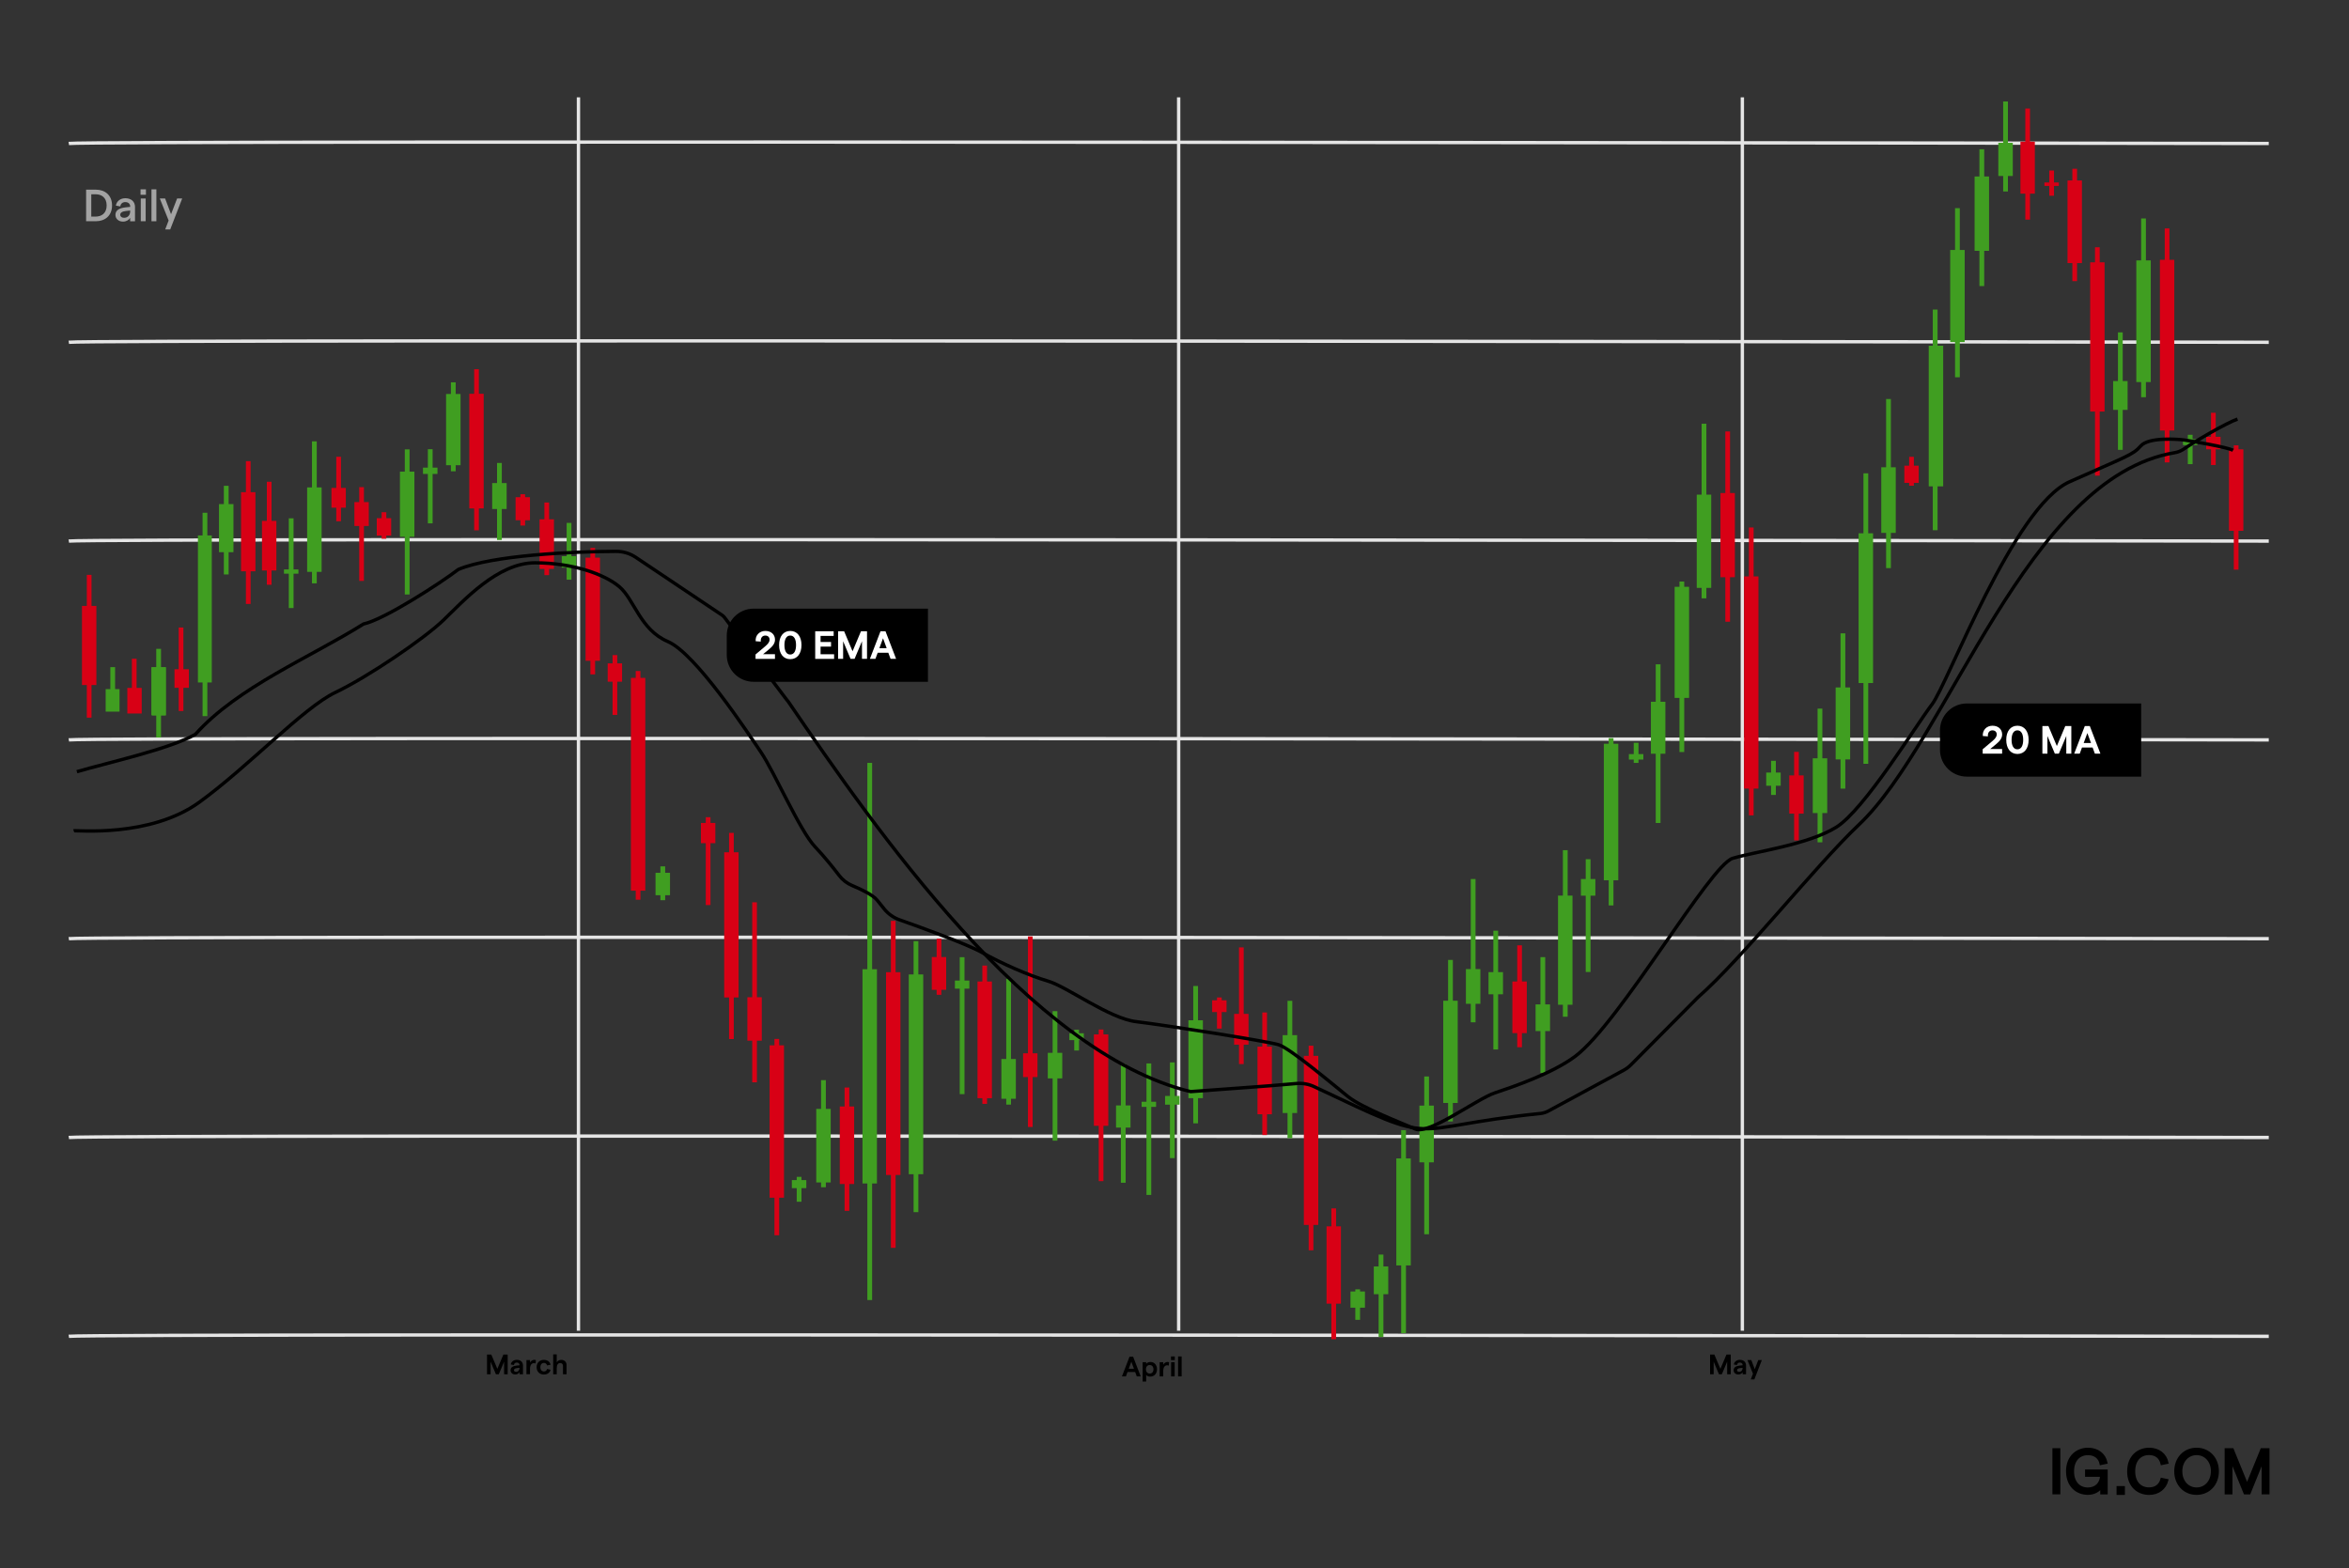 <?xml version="1.0" encoding="UTF-8"?>
<svg id="Layer_1" data-name="Layer 1" xmlns="http://www.w3.org/2000/svg" viewBox="0 0 700 467.34">
  <rect x="0" y="0" width="700" height="467.34" fill="#333333" stroke="none"/>
  <defs>
    <style>
      .cls-1, .cls-2, .cls-3 {
        fill: none;
      }

      .cls-4 {
        fill: #409e21;
      }

      .cls-5 {
        stroke-width: .7px;
      }

      .cls-5, .cls-2, .cls-3 {
        stroke-miterlimit: 10;
      }

      .cls-5, .cls-3 {
        stroke: #000;
      }

      .cls-2 {
        stroke: #e5e5e5;
      }

      .cls-6 {
        fill: #fff;
      }

      .cls-7 {
        fill: #a3a3a3;
      }

      .cls-8 {
        fill: #d80015;
      }
    </style>
  </defs>
  <g>
    <g>
      <g>
        <path class="cls-2" d="M20.5,42.76c6.35-.95,655.59,0,655.59,0"/>
        <path class="cls-2" d="M20.5,102.01c6.35-.95,655.59,0,655.59,0"/>
        <path class="cls-2" d="M20.5,161.26c6.35-.95,655.59,0,655.59,0"/>
        <path class="cls-2" d="M20.5,220.51c6.35-.95,655.59,0,655.59,0"/>
        <path class="cls-2" d="M20.5,279.76c6.35-.95,655.59,0,655.59,0"/>
        <path class="cls-2" d="M20.5,339.01c6.35-.95,655.59,0,655.59,0"/>
        <path class="cls-2" d="M20.5,398.27c6.35-.95,655.59,0,655.59,0"/>
      </g>
      <line class="cls-2" x1="172.38" y1="396.61" x2="172.38" y2="29.01"/>
      <line class="cls-2" x1="351.24" y1="396.61" x2="351.24" y2="29.01"/>
      <line class="cls-2" x1="519.22" y1="396.61" x2="519.22" y2="29.01"/>
    </g>
    <rect class="cls-4" x="58.98" y="159.58" width="4.13" height="43.82"/>
    <rect class="cls-4" x="31.49" y="205.38" width="4.13" height="6.71"/>
    <rect class="cls-4" x="60.37" y="152.82" width="1.42" height="60.61"/>
    <rect class="cls-4" x="32.88" y="198.83" width="1.42" height="12.2"/>
    <g>
      <rect class="cls-8" x="24.43" y="180.58" width="4.29" height="23.58"/>
      <rect class="cls-8" x="25.87" y="171.33" width="1.4" height="42.56"/>
    </g>
    <g>
      <rect class="cls-8" x="71.83" y="146.69" width="4.29" height="23.58"/>
      <rect class="cls-8" x="73.28" y="137.44" width="1.4" height="42.56"/>
    </g>
    <g>
      <rect class="cls-8" x="78.07" y="155.24" width="4.29" height="14.79"/>
      <rect class="cls-8" x="79.52" y="143.58" width="1.4" height="30.7"/>
    </g>
    <g>
      <rect class="cls-8" x="98.77" y="145.41" width="4.29" height="5.9"/>
      <rect class="cls-8" x="100.21" y="136.13" width="1.4" height="19.22"/>
    </g>
    <g>
      <rect class="cls-8" x="105.61" y="149.64" width="4.29" height="7.12"/>
      <rect class="cls-8" x="107.05" y="145.18" width="1.4" height="27.95"/>
    </g>
    <g>
      <rect class="cls-8" x="112.28" y="154.43" width="4.29" height="5.21"/>
      <rect class="cls-8" x="113.72" y="152.66" width="1.4" height="7.9"/>
    </g>
    <g>
      <rect class="cls-8" x="139.85" y="117.36" width="4.29" height="34.17"/>
      <rect class="cls-8" x="141.3" y="110.03" width="1.4" height="48.02"/>
    </g>
    <g>
      <rect class="cls-8" x="153.64" y="148.19" width="4.29" height="6.87"/>
      <rect class="cls-8" x="155.08" y="147.3" width="1.4" height="9.33"/>
    </g>
    <g>
      <rect class="cls-8" x="160.79" y="154.77" width="4.29" height="14.79"/>
      <rect class="cls-8" x="162.23" y="149.77" width="1.4" height="21.64"/>
    </g>
    <g>
      <rect class="cls-8" x="174.5" y="166.2" width="4.29" height="30.74"/>
      <rect class="cls-8" x="175.94" y="163.31" width="1.4" height="37.68"/>
    </g>
    <g>
      <rect class="cls-8" x="181.09" y="197.71" width="4.29" height="5.46"/>
      <rect class="cls-8" x="182.54" y="195.24" width="1.4" height="17.83"/>
    </g>
    <g>
      <rect class="cls-8" x="188.01" y="202.03" width="4.29" height="63.43"/>
      <rect class="cls-8" x="189.45" y="199.99" width="1.4" height="68.16"/>
    </g>
    <g>
      <rect class="cls-8" x="229.34" y="311.54" width="4.29" height="45.42"/>
      <rect class="cls-8" x="230.79" y="309.64" width="1.4" height="58.51"/>
    </g>
    <g>
      <rect class="cls-8" x="264.04" y="289.75" width="4.29" height="60.44"/>
      <rect class="cls-8" x="265.49" y="274.45" width="1.4" height="97.45"/>
    </g>
    <g>
      <rect class="cls-8" x="277.67" y="285.23" width="4.29" height="9.77"/>
      <rect class="cls-8" x="279.12" y="279.78" width="1.4" height="16.71"/>
    </g>
    <g>
      <rect class="cls-8" x="291.3" y="292.52" width="4.29" height="34.78"/>
      <rect class="cls-8" x="292.74" y="287.78" width="1.4" height="41.21"/>
    </g>
    <g>
      <rect class="cls-8" x="325.98" y="308.29" width="4.29" height="27.24"/>
      <rect class="cls-8" x="327.42" y="306.83" width="1.4" height="45.19"/>
    </g>
    <g>
      <rect class="cls-8" x="361.22" y="298.12" width="4.29" height="3.51"/>
      <rect class="cls-8" x="362.66" y="297.28" width="1.4" height="9.28"/>
    </g>
    <g>
      <rect class="cls-8" x="367.77" y="302.17" width="4.29" height="9.18"/>
      <rect class="cls-8" x="369.22" y="282.36" width="1.4" height="34.77"/>
    </g>
    <g>
      <rect class="cls-8" x="374.73" y="311.94" width="4.29" height="20.15"/>
      <rect class="cls-8" x="376.17" y="301.75" width="1.4" height="36.53"/>
    </g>
    <g>
      <rect class="cls-8" x="388.55" y="314.68" width="4.29" height="50.39"/>
      <rect class="cls-8" x="389.99" y="311.66" width="1.4" height="60.98"/>
    </g>
    <g>
      <rect class="cls-8" x="395.31" y="365.49" width="4.29" height="23.05"/>
      <rect class="cls-8" x="396.75" y="360.15" width="1.4" height="39"/>
    </g>
    <g>
      <rect class="cls-8" x="450.69" y="292.52" width="4.29" height="15.39"/>
      <rect class="cls-8" x="452.13" y="281.74" width="1.4" height="30.38"/>
    </g>
    <g>
      <rect class="cls-8" x="512.7" y="146.94" width="4.29" height="25.09"/>
      <rect class="cls-8" x="514.15" y="128.59" width="1.4" height="56.71"/>
    </g>
    <g>
      <rect class="cls-8" x="567.49" y="138.79" width="4.29" height="5.12"/>
      <rect class="cls-8" x="568.93" y="136.15" width="1.4" height="8.61"/>
    </g>
    <g>
      <rect class="cls-8" x="602.09" y="42.23" width="4.29" height="15.48"/>
      <rect class="cls-8" x="603.54" y="32.35" width="1.4" height="33.11"/>
    </g>
    <g>
      <rect class="cls-8" x="609.24" y="54.39" width="4.29" height="1.03"/>
      <rect class="cls-8" x="610.69" y="50.82" width="1.4" height="7.52"/>
    </g>
    <g>
      <rect class="cls-8" x="616.12" y="53.78" width="4.29" height="24.63"/>
      <rect class="cls-8" x="617.56" y="50.3" width="1.4" height="33.49"/>
    </g>
    <g>
      <rect class="cls-8" x="622.87" y="78.18" width="4.29" height="44.48"/>
      <rect class="cls-8" x="624.31" y="73.7" width="1.4" height="68.06"/>
    </g>
    <g>
      <rect class="cls-8" x="643.65" y="77.43" width="4.29" height="50.88"/>
      <rect class="cls-8" x="645.09" y="68.08" width="1.4" height="69.73"/>
    </g>
    <g>
      <rect class="cls-8" x="664.23" y="133.91" width="4.29" height="24.29"/>
      <rect class="cls-8" x="665.67" y="132.72" width="1.4" height="37.06"/>
    </g>
    <g>
      <rect class="cls-8" x="657.44" y="130.18" width="4.29" height="3.73"/>
      <rect class="cls-8" x="658.88" y="123.02" width="1.4" height="15.57"/>
    </g>
    <g>
      <rect class="cls-8" x="519.73" y="171.79" width="4.29" height="63.24"/>
      <rect class="cls-8" x="521.18" y="157.21" width="1.4" height="85.8"/>
    </g>
    <g>
      <rect class="cls-8" x="533.2" y="231.1" width="4.29" height="11.39"/>
      <rect class="cls-8" x="534.65" y="224.08" width="1.4" height="26.39"/>
    </g>
    <g>
      <rect class="cls-8" x="208.88" y="245.26" width="4.29" height="6.04"/>
      <rect class="cls-8" x="210.32" y="243.56" width="1.4" height="26.18"/>
    </g>
    <g>
      <rect class="cls-8" x="215.81" y="254.01" width="4.29" height="43.27"/>
      <rect class="cls-8" x="217.26" y="248.23" width="1.4" height="61.45"/>
    </g>
    <g>
      <rect class="cls-8" x="222.72" y="297.21" width="4.29" height="12.95"/>
      <rect class="cls-8" x="224.16" y="268.92" width="1.4" height="53.65"/>
    </g>
    <g>
      <rect class="cls-8" x="250.25" y="329.77" width="4.29" height="23.11"/>
      <rect class="cls-8" x="251.69" y="324.12" width="1.4" height="36.76"/>
    </g>
    <g>
      <rect class="cls-8" x="37.94" y="205.02" width="4.29" height="7.63"/>
      <rect class="cls-8" x="39.3" y="196.33" width="1.4" height="14.24"/>
    </g>
    <g>
      <rect class="cls-8" x="52" y="199.46" width="4.29" height="5.53"/>
      <rect class="cls-8" x="53.25" y="187.02" width="1.4" height="24.89"/>
    </g>
    <rect class="cls-4" x="45.28" y="198.92" width="4.13" height="14.31"/>
    <g>
      <rect class="cls-4" x="46.56" y="193.38" width="1.42" height="26.42"/>
      <rect class="cls-4" x="45.11" y="198.83" width="4.31" height="14.33"/>
    </g>
    <g>
      <rect class="cls-4" x="66.71" y="144.79" width="1.42" height="26.42"/>
      <rect class="cls-4" x="65.26" y="150.24" width="4.31" height="14.33"/>
    </g>
    <g>
      <rect class="cls-4" x="86.06" y="154.48" width="1.42" height="26.74"/>
      <rect class="cls-4" x="84.62" y="169.71" width="4.31" height="1.27"/>
    </g>
    <g>
      <rect class="cls-4" x="92.97" y="131.54" width="1.42" height="42.32"/>
      <rect class="cls-4" x="91.53" y="145.27" width="4.31" height="25.17"/>
    </g>
    <g>
      <rect class="cls-4" x="120.63" y="133.93" width="1.42" height="43.25"/>
      <rect class="cls-4" x="119.18" y="140.57" width="4.31" height="19.41"/>
    </g>
    <g>
      <rect class="cls-4" x="127.5" y="133.88" width="1.42" height="22.1"/>
      <rect class="cls-4" x="126.05" y="139.37" width="4.31" height="1.88"/>
    </g>
    <g>
      <rect class="cls-4" x="134.37" y="113.95" width="1.42" height="26.51"/>
      <rect class="cls-4" x="132.93" y="117.42" width="4.31" height="21.23"/>
    </g>
    <g>
      <rect class="cls-4" x="148.12" y="137.98" width="1.42" height="22.95"/>
      <rect class="cls-4" x="146.67" y="143.97" width="4.31" height="7.73"/>
    </g>
    <g>
      <rect class="cls-4" x="168.86" y="155.84" width="1.42" height="16.93"/>
      <rect class="cls-4" x="167.41" y="165.77" width="4.31" height="3.41"/>
    </g>
    <g>
      <rect class="cls-4" x="196.8" y="258.21" width="1.42" height="10.08"/>
      <rect class="cls-4" x="195.35" y="260.13" width="4.31" height="6.68"/>
    </g>
    <g>
      <rect class="cls-4" x="244.68" y="321.92" width="1.42" height="31.92"/>
      <rect class="cls-4" x="243.24" y="330.49" width="4.31" height="21.92"/>
    </g>
    <g>
      <rect class="cls-4" x="258.47" y="227.37" width="1.42" height="160.09"/>
      <rect class="cls-4" x="257.02" y="288.86" width="4.31" height="63.86"/>
    </g>
    <g>
      <rect class="cls-4" x="272.25" y="280.5" width="1.42" height="80.76"/>
      <rect class="cls-4" x="270.81" y="290.42" width="4.31" height="59.54"/>
    </g>
    <g>
      <rect class="cls-4" x="286" y="285.28" width="1.42" height="40.81"/>
      <rect class="cls-4" x="284.56" y="292.24" width="4.31" height="2.41"/>
    </g>
    <g>
      <rect class="cls-4" x="237.42" y="350.75" width="1.42" height="7.41"/>
      <rect class="cls-4" x="235.97" y="351.71" width="4.31" height="2.4"/>
    </g>
    <g>
      <rect class="cls-4" x="313.68" y="301.36" width="1.42" height="38.6"/>
      <rect class="cls-4" x="312.24" y="313.78" width="4.31" height="7.62"/>
    </g>
    <g>
      <rect class="cls-4" x="334.02" y="317.1" width="1.42" height="35.4"/>
      <rect class="cls-4" x="332.58" y="329.46" width="4.31" height="6.6"/>
    </g>
    <g>
      <rect class="cls-4" x="459.05" y="285.26" width="1.42" height="34.49"/>
      <rect class="cls-4" x="457.6" y="299.35" width="4.31" height="7.95"/>
    </g>
    <g>
      <rect class="cls-4" x="472.55" y="256.07" width="1.42" height="33.62"/>
      <rect class="cls-4" x="471.11" y="261.98" width="4.31" height="4.96"/>
    </g>
    <g>
      <rect class="cls-4" x="486.85" y="221.38" width="1.42" height="5.99"/>
      <rect class="cls-4" x="485.41" y="224.75" width="4.31" height="1.63"/>
    </g>
    <g>
      <rect class="cls-4" x="445.02" y="277.38" width="1.42" height="35.4"/>
      <rect class="cls-4" x="443.58" y="289.73" width="4.31" height="6.6"/>
    </g>
    <g>
      <rect class="cls-4" x="299.86" y="291.71" width="1.42" height="37.5"/>
      <rect class="cls-4" x="298.41" y="315.62" width="4.31" height="11.85"/>
    </g>
    <g>
      <rect class="cls-4" x="493.41" y="197.99" width="1.42" height="47.29"/>
      <rect class="cls-4" x="491.97" y="209.15" width="4.31" height="15.49"/>
    </g>
    <g>
      <rect class="cls-4" x="341.65" y="316.94" width="1.42" height="39.19"/>
      <rect class="cls-4" x="340.2" y="328.36" width="4.31" height="1.53"/>
    </g>
    <g>
      <rect class="cls-4" x="348.64" y="316.64" width="1.42" height="28.52"/>
      <rect class="cls-4" x="347.19" y="326.63" width="4.31" height="2.6"/>
    </g>
    <g>
      <rect class="cls-4" x="355.59" y="293.86" width="1.42" height="40.93"/>
      <rect class="cls-4" x="354.15" y="304.08" width="4.31" height="23.21"/>
    </g>
    <g>
      <rect class="cls-4" x="479.39" y="219.99" width="1.42" height="49.86"/>
      <rect class="cls-4" x="477.94" y="221.67" width="4.31" height="40.68"/>
    </g>
    <g>
      <rect class="cls-4" x="403.88" y="384.27" width="1.42" height="9.09"/>
      <rect class="cls-4" x="402.44" y="384.91" width="4.31" height="4.83"/>
    </g>
    <g>
      <rect class="cls-4" x="417.55" y="336.82" width="1.42" height="60.5"/>
      <rect class="cls-4" x="416.1" y="345.25" width="4.31" height="31.89"/>
    </g>
    <g>
      <rect class="cls-4" x="424.42" y="320.83" width="1.42" height="47.02"/>
      <rect class="cls-4" x="422.98" y="329.51" width="4.31" height="16.91"/>
    </g>
    <g>
      <rect class="cls-4" x="431.53" y="286.09" width="1.42" height="48.14"/>
      <rect class="cls-4" x="430.09" y="298.25" width="4.31" height="30.47"/>
    </g>
    <g>
      <rect class="cls-4" x="465.74" y="253.38" width="1.42" height="49.64"/>
      <rect class="cls-4" x="464.29" y="266.92" width="4.31" height="32.53"/>
    </g>
    <g>
      <rect class="cls-4" x="438.29" y="261.98" width="1.42" height="42.7"/>
      <rect class="cls-4" x="436.84" y="288.82" width="4.31" height="10.35"/>
    </g>
    <g>
      <rect class="cls-4" x="410.83" y="373.91" width="1.42" height="24.55"/>
      <rect class="cls-4" x="409.39" y="377.45" width="4.31" height="8.27"/>
    </g>
    <g>
      <rect class="cls-4" x="383.68" y="298.28" width="1.42" height="40.93"/>
      <rect class="cls-4" x="382.23" y="308.51" width="4.31" height="23.21"/>
    </g>
    <g>
      <rect class="cls-4" x="500.48" y="173.32" width="1.42" height="50.81"/>
      <rect class="cls-4" x="499.04" y="174.89" width="4.31" height="33.11"/>
    </g>
    <g>
      <rect class="cls-4" x="527.78" y="226.75" width="1.42" height="10.17"/>
      <rect class="cls-4" x="526.33" y="230.25" width="4.31" height="3.93"/>
    </g>
    <g>
      <rect class="cls-4" x="541.64" y="211.19" width="1.42" height="39.85"/>
      <rect class="cls-4" x="540.2" y="226" width="4.31" height="16.32"/>
    </g>
    <g>
      <rect class="cls-4" x="548.48" y="188.76" width="1.42" height="46.28"/>
      <rect class="cls-4" x="547.03" y="204.88" width="4.31" height="21.45"/>
    </g>
    <g>
      <rect class="cls-4" x="555.31" y="141.07" width="1.42" height="86.57"/>
      <rect class="cls-4" x="553.86" y="158.94" width="4.31" height="44.63"/>
    </g>
    <g>
      <rect class="cls-4" x="562.06" y="118.92" width="1.42" height="50.4"/>
      <rect class="cls-4" x="560.62" y="139.26" width="4.31" height="19.56"/>
    </g>
    <g>
      <rect class="cls-4" x="575.97" y="92.26" width="1.42" height="65.76"/>
      <rect class="cls-4" x="574.76" y="103.04" width="4.31" height="41.91"/>
    </g>
    <g>
      <rect class="cls-4" x="582.6" y="62.04" width="1.42" height="50.4"/>
      <rect class="cls-4" x="581.16" y="74.5" width="4.31" height="27.44"/>
    </g>
    <g>
      <rect class="cls-4" x="589.87" y="44.49" width="1.42" height="40.77"/>
      <rect class="cls-4" x="588.43" y="52.6" width="4.31" height="22.16"/>
    </g>
    <g>
      <rect class="cls-4" x="596.94" y="30.25" width="1.42" height="26.81"/>
      <rect class="cls-4" x="595.5" y="42.57" width="4.31" height="9.88"/>
    </g>
    <g>
      <rect class="cls-4" x="631.15" y="99.06" width="1.42" height="35.01"/>
      <rect class="cls-4" x="629.71" y="113.57" width="4.31" height="8.59"/>
    </g>
    <g>
      <rect class="cls-4" x="638.06" y="65.11" width="1.42" height="53.27"/>
      <rect class="cls-4" x="636.62" y="77.61" width="4.31" height="36.26"/>
    </g>
    <g>
      <rect class="cls-4" x="651.97" y="129.58" width="1.42" height="8.75"/>
      <rect class="cls-4" x="650.52" y="130.89" width="4.31" height="1.77"/>
    </g>
    <g>
      <rect class="cls-4" x="507.08" y="126.29" width="1.42" height="52.04"/>
      <rect class="cls-4" x="505.63" y="147.42" width="4.31" height="27.79"/>
    </g>
    <g>
      <rect class="cls-4" x="320.12" y="306.89" width="1.42" height="6.2"/>
      <rect class="cls-4" x="318.67" y="307.95" width="4.31" height="2.04"/>
    </g>
    <g>
      <rect class="cls-8" x="304.88" y="313.92" width="4.29" height="7.08"/>
      <rect class="cls-8" x="306.33" y="279.09" width="1.4" height="56.79"/>
    </g>
    <path class="cls-3" d="M22.91,229.99c8.89-2.62,27.73-6.76,35.32-11.14,12.58-14.09,34.32-22.97,50.08-32.87,6.29-1.38,22.97-12.21,28.28-16.27,10.1-4.24,33.98-5.35,47.04-5.38,2.07,0,4.08.6,5.8,1.75,6.47,4.34,23,15.42,25.77,17.27.26.18.49.4.69.65l18.46,24.43c.19.26.42.49.6.75,25.76,37.71,71.97,104.48,119.85,116.16,7.55-.6,22.44-1.56,31.5-2.41,1.85-.17,3.71.16,5.39.96,38.77,18.4,25.35,12.28,67.32,7.97.82-.08,1.63-.33,2.36-.72,4.07-2.2,18.23-9.87,22.48-12.17.81-.44,1.55-.99,2.2-1.65l19.88-20.03c13.41-11.75,34.89-39.06,48.03-51.51,26.62-25.2,50.12-103.61,94.14-110.87.96-.16,1.88-.54,2.68-1.09,4.01-2.73,12.61-7.7,15.99-8.92"/>
    <g>
      <path d="M224.57,181.4h51.96v21.8h-51.96c-4.42,0-8-3.58-8-8v-5.8c0-4.42,3.58-8,8-8Z"/>
      <g>
        <rect class="cls-1" x="224.27" y="188.04" width="44.56" height="8.53"/>
        <path class="cls-6" d="M225.13,195.07l2.93-2.47c.89-.75,1.28-1.34,1.28-1.96,0-.74-.51-1.22-1.28-1.22-.92,0-1.45.72-1.35,1.8l-1.52-.11c-.16-1.75,1.13-3.07,2.87-3.07s2.89,1.06,2.89,2.6c0,1.03-.6,1.95-1.95,3.02l-1.62,1.32h3.56v1.39h-5.79v-1.29Z"/>
        <path class="cls-6" d="M232.17,192.25c0-2.54,1.25-4.21,3.33-4.21s3.34,1.67,3.34,4.21-1.25,4.21-3.34,4.21-3.33-1.67-3.33-4.21ZM237.22,192.25c0-1.76-.6-2.83-1.73-2.83s-1.73,1.07-1.73,2.83.6,2.82,1.73,2.82,1.73-1.06,1.73-2.82Z"/>
        <path class="cls-6" d="M242.93,188.14h5.5v1.38h-3.9v1.81h3.12v1.39h-3.12v2.27h4.03v1.39h-5.63v-8.22Z"/>
        <path class="cls-6" d="M249.75,188.14h1.8l2.51,5.96,2.51-5.96h1.8v8.22h-1.5v-5.25l-2.21,5.25h-1.2l-2.21-5.25v5.25h-1.5v-8.22Z"/>
        <path class="cls-6" d="M264.73,194.54h-3.18l-.67,1.82h-1.65l3.16-8.22h1.49l3.16,8.22h-1.65l-.67-1.82ZM264.23,193.19l-1.09-2.96-1.09,2.96h2.19Z"/>
      </g>
    </g>
    <g>
      <path d="M586.11,209.66h51.96v21.8h-51.96c-4.42,0-8-3.58-8-8v-5.8c0-4.42,3.58-8,8-8Z"/>
      <g>
        <rect class="cls-1" x="589.97" y="216.29" width="36.25" height="8.53"/>
        <path class="cls-6" d="M590.82,223.32l2.93-2.47c.89-.75,1.28-1.34,1.28-1.96,0-.74-.51-1.22-1.28-1.22-.92,0-1.45.72-1.35,1.8l-1.52-.11c-.16-1.75,1.13-3.07,2.87-3.07s2.89,1.06,2.89,2.6c0,1.03-.6,1.95-1.95,3.02l-1.62,1.32h3.56v1.39h-5.79v-1.29Z"/>
        <path class="cls-6" d="M597.86,220.5c0-2.54,1.25-4.21,3.33-4.21s3.34,1.67,3.34,4.21-1.25,4.21-3.34,4.21-3.33-1.67-3.33-4.21ZM602.91,220.5c0-1.76-.6-2.83-1.73-2.83s-1.73,1.07-1.73,2.83.6,2.82,1.73,2.82,1.73-1.06,1.73-2.82Z"/>
        <path class="cls-6" d="M608.63,216.39h1.8l2.51,5.96,2.51-5.96h1.8v8.22h-1.5v-5.25l-2.21,5.25h-1.2l-2.21-5.25v5.25h-1.5v-8.22Z"/>
        <path class="cls-6" d="M623.61,222.79h-3.18l-.67,1.82h-1.65l3.16-8.22h1.49l3.16,8.22h-1.65l-.67-1.82ZM623.12,221.44l-1.09-2.96-1.09,2.96h2.19Z"/>
      </g>
    </g>
    <path class="cls-3" d="M21.96,247.61c.71-.24,22.75,2.13,37.45-8.53,14.69-10.67,31.05-28.2,40.53-32.71,9.48-4.5,26.31-15.88,32.23-21.57s16.12-17.06,27.26-17.06,20.62,3.32,25.12,7.11c4.5,3.79,6.16,12.8,14.46,16.35s23.7,27.02,27.73,32.94c4.03,5.93,11.61,23.46,16.12,28.2,2.83,2.98,5.57,6.43,7.21,8.58,1.01,1.33,2.35,2.37,3.89,3.01,2.46,1.03,6.16,2.76,7.38,4.29.73.91,1.5,1.86,2.16,2.69,1.21,1.49,2.8,2.61,4.61,3.25,5.96,2.1,19.9,7.12,24.51,9.71,5.93,3.32,13.98,6.87,19.67,8.53s18.25,11.14,26.31,12.09c8.06.95,38.99,5.81,42.42,6.87s16.35,11.97,20.62,15.41c4.27,3.44,16.12,7.94,20.15,9.72,4.03,1.78,18.37-9.01,23.7-10.78,5.33-1.78,17.08-5.76,23.94-10.9,13.27-9.95,40.17-57,46.93-59.01,6.75-2.01,22.4-4.03,30.81-9.24,8.41-5.21,23.82-30.46,28.56-36.62,4.74-6.16,24.29-58.9,41-66.36,16.71-7.47,18.84-7.94,21.21-10.67s11.26-2.01,12.92-1.78,12.92,2.13,14.58,3.08"/>
    <g>
      <rect class="cls-1" x="144.58" y="403.64" width="26.54" height="6"/>
      <path d="M145.13,403.71h1.28l1.8,4.25,1.8-4.25h1.28v5.87h-1.07v-3.75l-1.58,3.75h-.86l-1.58-3.75v3.75h-1.07v-5.87Z"/>
      <path d="M155.85,407v2.58h-1.02v-.61c-.24.41-.75.68-1.27.68-.83,0-1.41-.54-1.41-1.26,0-.83.63-1.28,1.89-1.41l.79-.08v-.04c0-.48-.33-.77-.84-.77-.46,0-.79.29-.84.74l-.94-.17c.13-.84.88-1.38,1.78-1.38,1.11,0,1.86.6,1.86,1.72ZM154.82,407.75v-.09l-.81.09c-.56.07-.85.3-.85.6s.23.51.62.51c.65,0,1.03-.5,1.03-1.12Z"/>
      <path d="M159.07,406.27c-.6,0-1.13.5-1.13,1.75v1.55h-1.06v-4.23h1.06v.77c.21-.48.76-.84,1.28-.84.15,0,.34.03.46.07l-.07,1.02c-.15-.07-.35-.1-.54-.1Z"/>
      <path d="M159.91,407.47c0-1.29.88-2.18,2.15-2.18,1.08,0,1.85.56,1.99,1.46l-1.03.2c-.08-.44-.43-.75-.92-.75-.65,0-1.08.5-1.08,1.27s.43,1.27,1.08,1.27c.5,0,.82-.27.92-.72l1.03.21c-.16.89-.92,1.43-1.99,1.43-1.27,0-2.15-.89-2.15-2.18Z"/>
      <path d="M164.85,403.64h1.06v2.37c.28-.46.76-.72,1.34-.72.95,0,1.58.6,1.58,1.53v2.77h-1.06v-2.51c0-.52-.32-.85-.84-.85-.65,0-1.02.56-1.02,1.52v1.84h-1.06v-5.94Z"/>
    </g>
    <g>
      <rect class="cls-1" x="24.73" y="56.42" width="31.84" height="12.4"/>
      <path class="cls-7" d="M25.66,56.53h2.95c2.62,0,4.78,1.6,4.78,4.7s-2.16,4.7-4.78,4.7h-2.95v-9.4ZM28.5,64.55c1.69,0,3.28-.91,3.28-3.32s-1.58-3.33-3.28-3.33h-1.3v6.65h1.3Z"/>
      <path class="cls-7" d="M40.23,61.72v4.22h-1.44v-1.03c-.39.68-1.22,1.14-2.12,1.14-1.34,0-2.27-.85-2.27-2,0-1.33,1.03-2.04,3.12-2.26l1.28-.13v-.09c0-.83-.58-1.34-1.46-1.34-.82,0-1.4.48-1.49,1.29l-1.32-.24c.21-1.33,1.37-2.2,2.81-2.2,1.72,0,2.9.97,2.9,2.66ZM38.79,63.02v-.28l-1.29.15c-1.1.12-1.67.52-1.67,1.11,0,.54.44.91,1.13.91,1.14,0,1.81-.79,1.83-1.89Z"/>
      <path class="cls-7" d="M43.49,56.43v1.62h-1.61v-1.62h1.61ZM41.95,59.16h1.46v6.77h-1.46v-6.77Z"/>
      <path class="cls-7" d="M45.14,56.43h1.46v9.51h-1.46v-9.51Z"/>
      <path class="cls-7" d="M54.29,59.16l-3.56,9.21h-1.5l1.02-2.65-2.63-6.57h1.58l1.77,4.69,1.81-4.69h1.5Z"/>
    </g>
    <g>
      <rect class="cls-1" x="334.29" y="404.27" width="21.8" height="7.27"/>
      <path d="M338.27,408.91h-2.27l-.48,1.3h-1.18l2.26-5.87h1.07l2.26,5.87h-1.17l-.48-1.3ZM337.92,407.95l-.78-2.11-.78,2.11h1.56Z"/>
      <path d="M340.5,405.98h1.06v.49c.23-.33.7-.55,1.26-.55,1.22,0,1.96.89,1.96,2.18s-.8,2.18-2.04,2.18c-.49,0-.94-.19-1.18-.49v1.95h-1.06v-5.76ZM343.73,408.1c0-.76-.44-1.27-1.12-1.27s-1.12.5-1.12,1.27.44,1.27,1.12,1.27,1.12-.5,1.12-1.27Z"/>
      <path d="M347.77,406.91c-.6,0-1.13.5-1.13,1.75v1.55h-1.06v-4.23h1.06v.77c.21-.48.76-.84,1.28-.84.15,0,.34.03.46.07l-.07,1.02c-.15-.07-.35-.1-.54-.1Z"/>
      <path d="M350.09,404.27v1.09h-1.14v-1.09h1.14ZM348.99,405.98h1.06v4.23h-1.06v-4.23Z"/>
      <path d="M351.07,404.27h1.06v5.94h-1.06v-5.94Z"/>
    </g>
    <g>
      <rect class="cls-1" x="509.05" y="403.64" width="21.8" height="7.27"/>
      <path d="M509.6,403.71h1.28l1.8,4.25,1.8-4.25h1.28v5.87h-1.07v-3.75l-1.58,3.75h-.86l-1.58-3.75v3.75h-1.07v-5.87Z"/>
      <path d="M520.32,407v2.58h-1.02v-.61c-.24.41-.75.68-1.27.68-.83,0-1.41-.54-1.41-1.26,0-.83.63-1.28,1.89-1.41l.79-.08v-.04c0-.48-.33-.77-.84-.77-.46,0-.79.29-.84.74l-.94-.17c.13-.84.88-1.38,1.78-1.38,1.11,0,1.86.6,1.86,1.72ZM519.3,407.75v-.09l-.81.09c-.56.07-.85.3-.85.6s.23.51.62.51c.65,0,1.03-.5,1.03-1.12Z"/>
      <path d="M525.03,405.35l-2.23,5.76h-1.07l.65-1.7-1.64-4.06h1.15l1.02,2.72,1.05-2.72h1.08Z"/>
    </g>
  </g>
  <g>
    <rect class="cls-5" x="611.97" y="431.97" width="1.66" height="13.05"/>
    <path class="cls-5" d="M616.02,438.5c0-4.45,3-6.68,6.2-6.68,2.85,0,4.95,1.6,5.47,4.12l-1.66.35c-.35-1.85-1.79-2.95-3.83-2.95-2.6,0-4.48,1.85-4.48,5.17s1.88,5.16,4.46,5.16c2.4,0,3.94-1.59,3.98-3.88h-4.47v-1.48h6.05v6.73h-1.52v-2.04c-.58,1.32-2.24,2.17-4.04,2.17-3.18,0-6.15-2.22-6.15-6.68"/>
    <rect class="cls-5" x="631.08" y="443.25" width="1.79" height="1.94"/>
    <path class="cls-5" d="M634.24,438.5c0-4.49,3.02-6.68,6.22-6.68,2.8,0,4.87,1.6,5.4,4.12l-1.66.35c-.41-1.88-1.77-2.98-3.78-2.98-2.6,0-4.48,1.83-4.48,5.17s1.88,5.16,4.48,5.16c1.99,0,3.29-1.04,3.75-2.84l1.66.35c-.64,2.46-2.64,4.04-5.39,4.04-3.22,0-6.21-2.19-6.21-6.69"/>
    <path class="cls-5" d="M648.27,438.5c0-3.88,2.66-6.68,6.31-6.68s6.3,2.8,6.3,6.68-2.66,6.68-6.3,6.68-6.31-2.8-6.31-6.68M659.2,438.5c0-2.98-1.93-5.17-4.61-5.17s-4.61,2.19-4.61,5.17,1.93,5.16,4.6,5.16,4.61-2.17,4.61-5.16"/>
    <polygon class="cls-5" points="663.29 431.96 665.3 431.96 669.63 442.57 673.95 431.96 675.96 431.96 675.96 445.02 674.31 445.02 674.31 435.19 670.33 445.03 668.94 445.03 664.92 435.19 664.92 445.03 663.29 445.03 663.29 431.96 663.29 431.96"/>
  </g>
</svg>